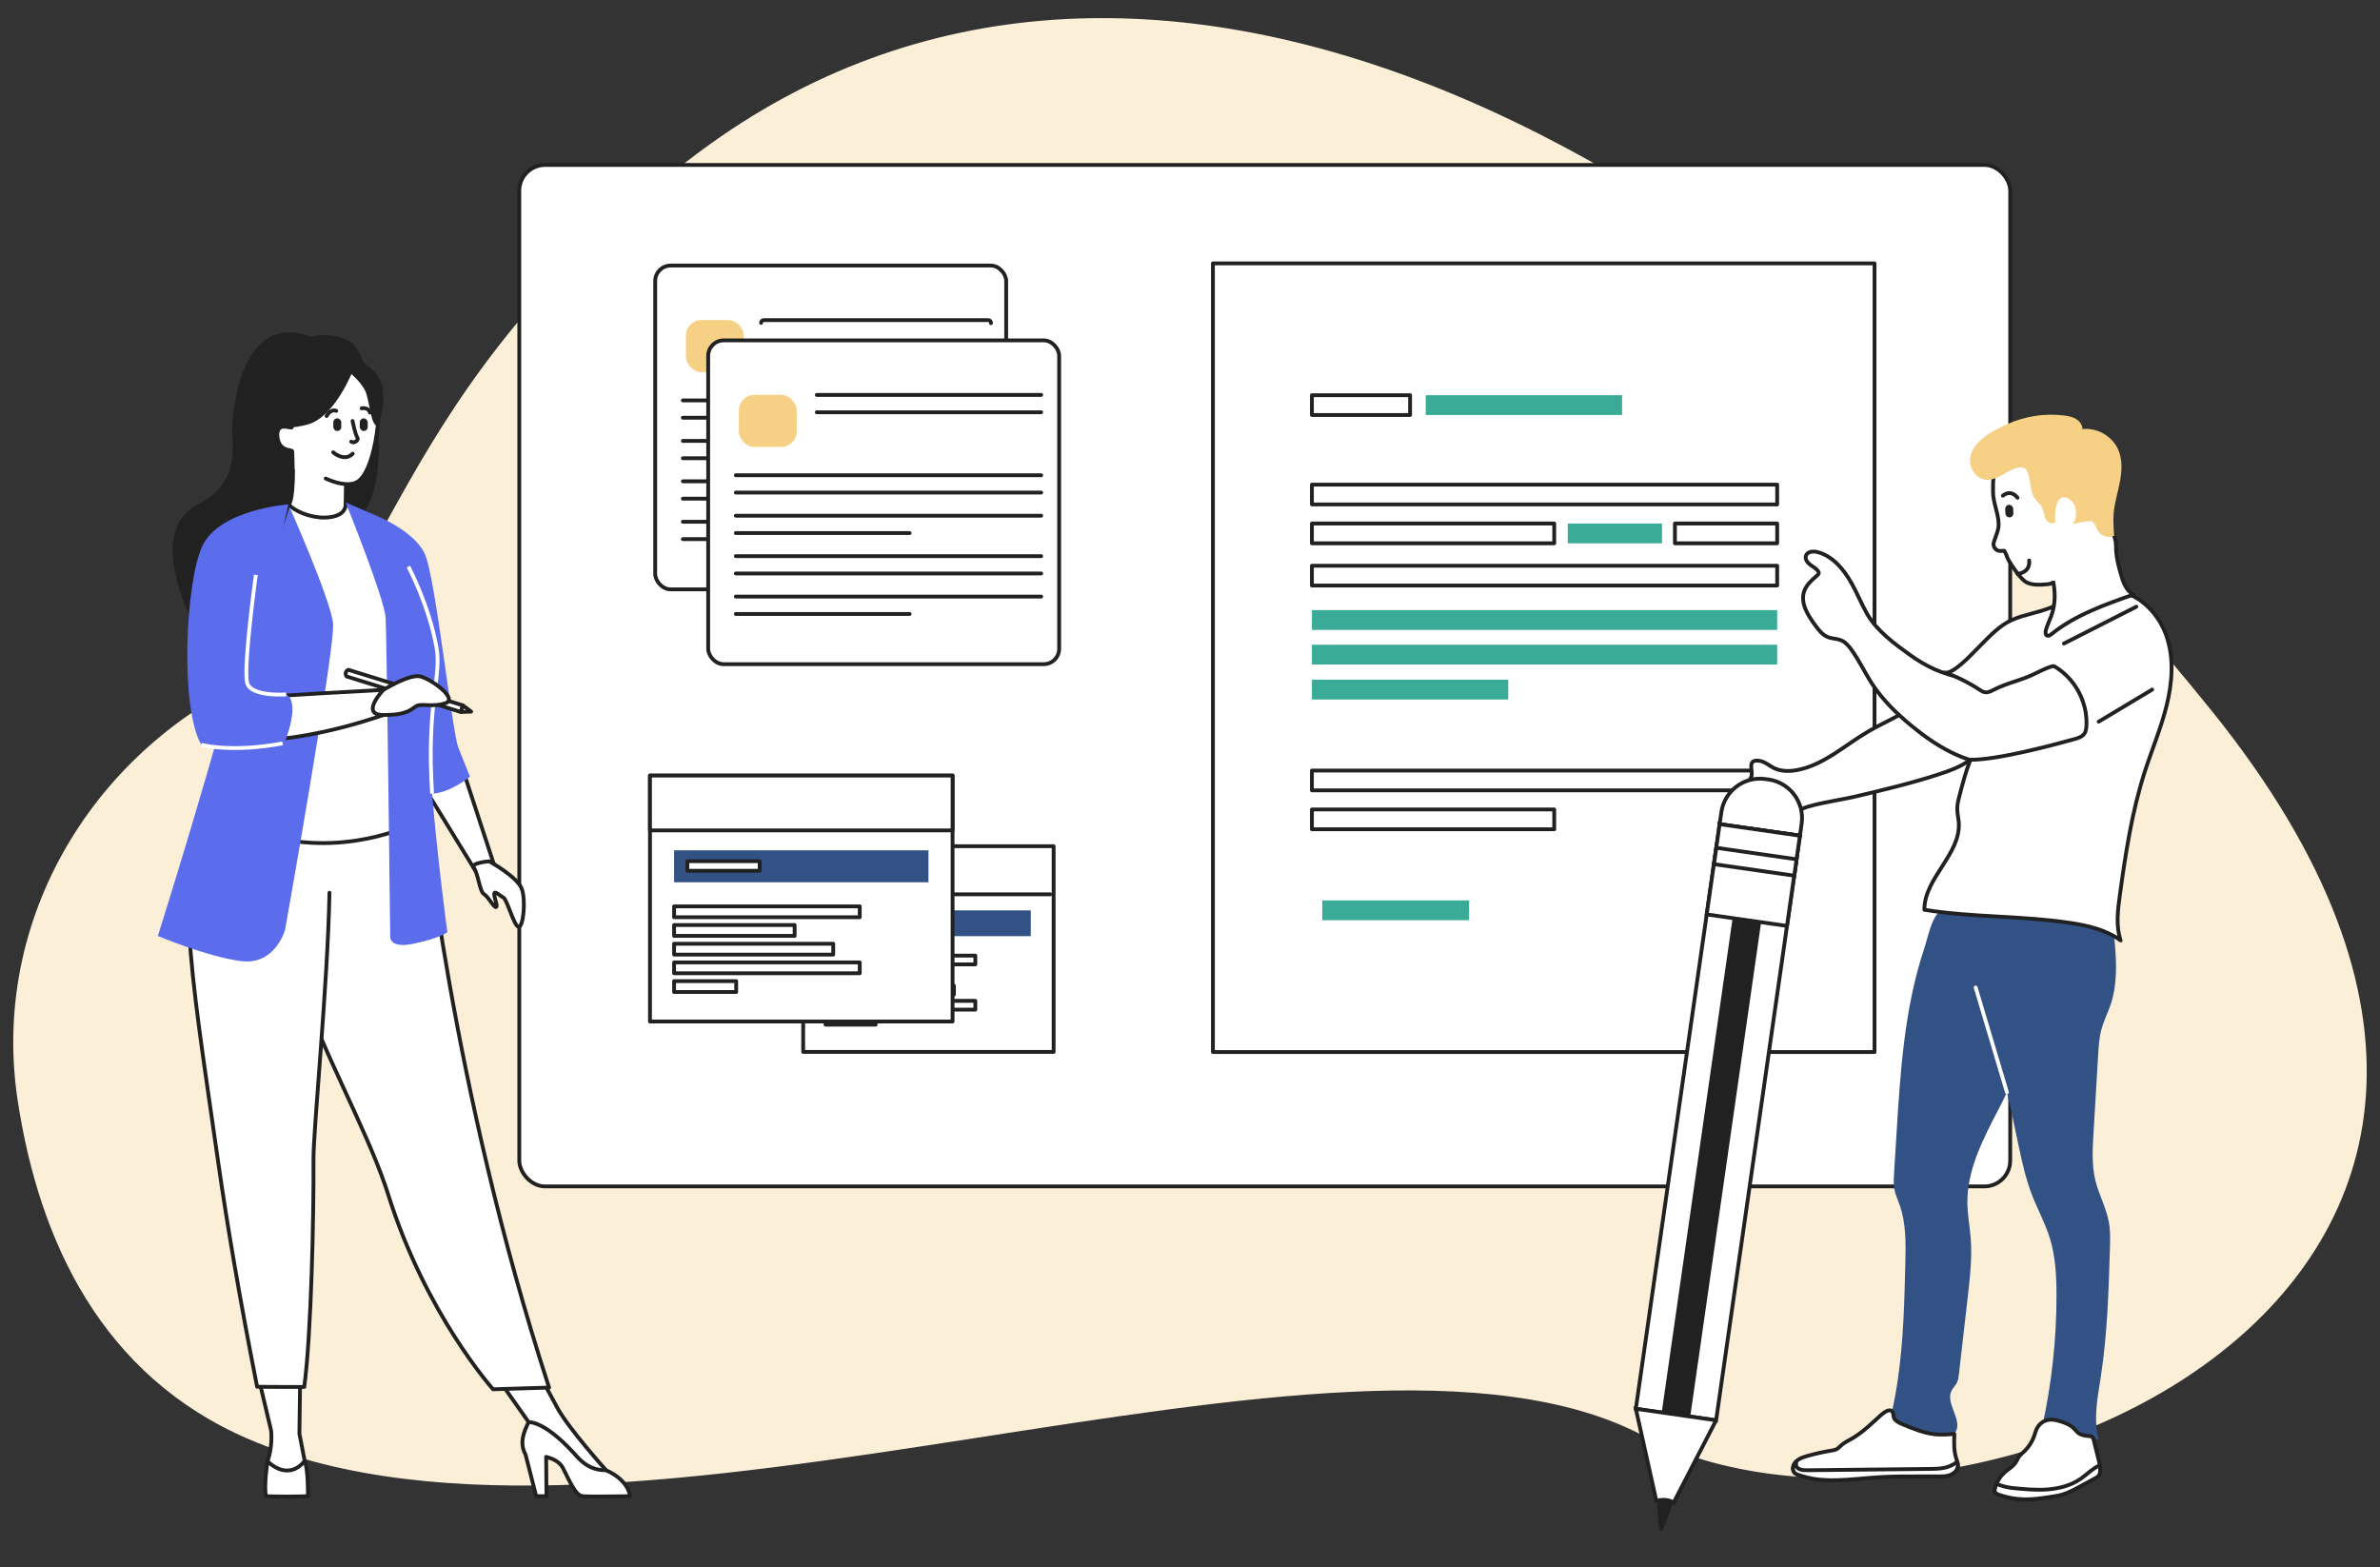 <?xml version="1.0" encoding="UTF-8"?><svg id="a" xmlns="http://www.w3.org/2000/svg" viewBox="0 0 1733.35 1141.5"><rect x="0" y="0" width="1733.35" height="1141.5" fill="#333333" stroke="none"/><path d="M191.87,490.36C67.38,544.37-7.12,670.39,12.88,801.5c15.61,102.39,61.1,200.7,168.58,246.75,273.55,117.21,795.55-118.37,1015.25-2.69,219.71,115.69,760.44-98.23,414.06-527.88C1264.4,88.03,826.09-124.48,509.94,110.22c-231.18,171.63-226.76,340.53-318.07,380.14Z" fill="#fbefd8"/><g><g><rect x="378.19" y="120.13" width="1085.83" height="743.93" rx="18.81" ry="18.81" fill="#fff" stroke="#212121" stroke-linecap="round" stroke-linejoin="round" stroke-width="2.78"/><rect x="477.19" y="193.4" width="255.61" height="235.83" rx="11.25" ry="11.25" fill="#fff" stroke="#212121" stroke-linecap="round" stroke-linejoin="round" stroke-width="2.78"/><rect x="499.56" y="233.12" width="42.11" height="37.9" rx="11.25" ry="11.25" fill="#f6d084"/><path d="M554.3,235.12c0-1.1,.89-1.99,1.99-1.99h163.43c1.1,0,1.99,.89,1.99,1.99v.23" fill="#fff" stroke="#212121" stroke-linecap="round" stroke-linejoin="round" stroke-width="2.78"/><path d="M497.34,291.61h222.38c1.1,0,1.99,.89,1.99,1.99v.23c0,1.1-.89,1.99-1.99,1.99" fill="#fff" stroke="#212121" stroke-linecap="round" stroke-linejoin="round" stroke-width="2.78"/><path d="M497.34,304.25h222.38c1.1,0,1.99,.89,1.99,1.99v.23c0,1.1-.89,1.99-1.99,1.99" fill="#fff" stroke="#212121" stroke-linecap="round" stroke-linejoin="round" stroke-width="2.78"/><path d="M497.34,321.09h222.38c1.1,0,1.99,.89,1.99,1.99v.23c0,1.1-.89,1.99-1.99,1.99" fill="#fff" stroke="#212121" stroke-linecap="round" stroke-linejoin="round" stroke-width="2.78"/><path d="M497.34,333.73h126.57c1.1,0,1.99,.89,1.99,1.99v.23c0,1.1-.89,1.99-1.99,1.99" fill="#fff" stroke="#212121" stroke-linecap="round" stroke-linejoin="round" stroke-width="2.78"/><path d="M497.34,350.53h222.38c1.1,0,1.99,.89,1.99,1.99v.23c0,1.1-.89,1.99-1.99,1.99" fill="#fff" stroke="#212121" stroke-linecap="round" stroke-linejoin="round" stroke-width="2.78"/><path d="M497.34,363.16h222.38c1.1,0,1.99,.89,1.99,1.99v.23c0,1.1-.89,1.99-1.99,1.99" fill="#fff" stroke="#212121" stroke-linecap="round" stroke-linejoin="round" stroke-width="2.78"/><path d="M497.34,380.01h222.38c1.1,0,1.99,.89,1.99,1.99v.23c0,1.1-.89,1.99-1.99,1.99" fill="#fff" stroke="#212121" stroke-linecap="round" stroke-linejoin="round" stroke-width="2.78"/><path d="M497.34,392.64h126.57c1.1,0,1.99,.89,1.99,1.99v.23c0,1.1-.89,1.99-1.99,1.99" fill="#fff" stroke="#212121" stroke-linecap="round" stroke-linejoin="round" stroke-width="2.78"/><rect x="515.77" y="247.89" width="255.61" height="235.83" rx="11.25" ry="11.25" fill="#fff" stroke="#212121" stroke-linecap="round" stroke-linejoin="round" stroke-width="2.78"/><rect x="538.13" y="287.62" width="42.11" height="37.9" rx="11.25" ry="11.25" fill="#f6d084"/><line x1="594.87" y1="287.62" x2="758.3" y2="287.62" fill="#fff" stroke="#212121" stroke-linecap="round" stroke-linejoin="round" stroke-width="2.78"/><line x1="594.87" y1="300.25" x2="758.3" y2="300.25" fill="#fff" stroke="#212121" stroke-linecap="round" stroke-linejoin="round" stroke-width="2.78"/><line x1="535.91" y1="346.11" x2="758.3" y2="346.11" fill="#fff" stroke="#212121" stroke-linecap="round" stroke-linejoin="round" stroke-width="2.78"/><line x1="535.91" y1="358.74" x2="758.3" y2="358.74" fill="#fff" stroke="#212121" stroke-linecap="round" stroke-linejoin="round" stroke-width="2.78"/><line x1="535.91" y1="375.59" x2="758.3" y2="375.59" fill="#fff" stroke="#212121" stroke-linecap="round" stroke-linejoin="round" stroke-width="2.78"/><line x1="535.91" y1="388.22" x2="662.48" y2="388.22" fill="#fff" stroke="#212121" stroke-linecap="round" stroke-linejoin="round" stroke-width="2.78"/><line x1="535.91" y1="405.03" x2="758.3" y2="405.03" fill="#fff" stroke="#212121" stroke-linecap="round" stroke-linejoin="round" stroke-width="2.78"/><line x1="535.91" y1="417.66" x2="758.3" y2="417.66" fill="#fff" stroke="#212121" stroke-linecap="round" stroke-linejoin="round" stroke-width="2.78"/><line x1="535.91" y1="434.5" x2="758.3" y2="434.5" fill="#fff" stroke="#212121" stroke-linecap="round" stroke-linejoin="round" stroke-width="2.78"/><line x1="535.91" y1="447.14" x2="662.48" y2="447.14" fill="#fff" stroke="#212121" stroke-linecap="round" stroke-linejoin="round" stroke-width="2.78"/><rect x="883.37" y="191.82" width="481.84" height="574.37" fill="#fff" stroke="#212121" stroke-linecap="round" stroke-linejoin="round" stroke-width="2.78"/><g><rect x="955.46" y="444.33" width="338.85" height="14.42" fill="#3aab97"/><rect x="955.46" y="469.56" width="338.85" height="14.42" fill="#3aab97"/><rect x="955.46" y="495.01" width="142.99" height="14.42" fill="#3aab97"/><rect x="1038.37" y="287.82" width="142.99" height="14.42" fill="#3aab97"/><rect x="955.46" y="287.82" width="71.5" height="14.42" fill="#fff" stroke="#212121" stroke-linecap="round" stroke-linejoin="round" stroke-width="2.78"/><rect x="955.46" y="352.94" width="338.85" height="14.42" fill="#fff" stroke="#212121" stroke-linecap="round" stroke-linejoin="round" stroke-width="2.78"/><rect x="955.46" y="412.03" width="338.85" height="14.42" fill="#fff" stroke="#212121" stroke-linecap="round" stroke-linejoin="round" stroke-width="2.78"/><rect x="955.46" y="381.27" width="176.48" height="14.42" fill="#fff" stroke="#212121" stroke-linecap="round" stroke-linejoin="round" stroke-width="2.78"/><rect x="955.46" y="561.2" width="338.85" height="14.42" fill="#fff" stroke="#212121" stroke-linecap="round" stroke-linejoin="round" stroke-width="2.78"/><rect x="955.46" y="589.53" width="176.48" height="14.42" fill="#fff" stroke="#212121" stroke-linecap="round" stroke-linejoin="round" stroke-width="2.78"/><rect x="1141.82" y="381.27" width="68.62" height="14.42" fill="#3aab97"/><rect x="1219.84" y="381.27" width="74.48" height="14.42" fill="#fff" stroke="#212121" stroke-linecap="round" stroke-linejoin="round" stroke-width="2.78"/><rect x="962.99" y="655.77" width="106.94" height="14.42" fill="#3aab97"/></g><g><rect x="584.96" y="616.28" width="182.4" height="149.82" fill="#fff" stroke="#212121" stroke-linecap="round" stroke-linejoin="round" stroke-width="2.78"/><polyline points="764.88 651.34 587.08 651.34 587.08 619.11" fill="#fff" stroke="#212121" stroke-linecap="round" stroke-linejoin="round" stroke-width="2.78"/><rect x="601.25" y="663.03" width="149.47" height="18.77" fill="#325185"/><rect x="601.25" y="695.97" width="109.09" height="6.38" fill="#fff" stroke="#212121" stroke-linecap="round" stroke-linejoin="round" stroke-width="2.78"/><rect x="601.25" y="706.95" width="70.84" height="6.38" fill="#fff" stroke="#212121" stroke-linecap="round" stroke-linejoin="round" stroke-width="2.78"/><rect x="601.25" y="717.93" width="93.5" height="6.38" fill="#fff" stroke="#212121" stroke-linecap="round" stroke-linejoin="round" stroke-width="2.78"/><rect x="601.25" y="728.91" width="109.09" height="6.38" fill="#fff" stroke="#212121" stroke-linecap="round" stroke-linejoin="round" stroke-width="2.78"/><rect x="601.25" y="739.89" width="36.48" height="6.38" fill="#fff" stroke="#212121" stroke-linecap="round" stroke-linejoin="round" stroke-width="2.78"/><rect x="473.38" y="564.84" width="220.38" height="179.11" fill="#fff" stroke="#212121" stroke-linecap="round" stroke-linejoin="round" stroke-width="2.78"/><rect x="473.38" y="564.84" width="220.38" height="39.95" fill="#fff" stroke="#212121" stroke-linecap="round" stroke-linejoin="round" stroke-width="2.78"/><rect x="490.94" y="619.28" width="185.26" height="23.27" fill="#325185"/><rect x="490.94" y="660.1" width="135.21" height="7.9" fill="#fff" stroke="#212121" stroke-linecap="round" stroke-linejoin="round" stroke-width="2.78"/><rect x="490.94" y="673.71" width="87.8" height="7.9" fill="#fff" stroke="#212121" stroke-linecap="round" stroke-linejoin="round" stroke-width="2.78"/><rect x="490.94" y="687.32" width="115.9" height="7.9" fill="#fff" stroke="#212121" stroke-linecap="round" stroke-linejoin="round" stroke-width="2.78"/><rect x="490.94" y="700.93" width="135.21" height="7.9" fill="#fff" stroke="#212121" stroke-linecap="round" stroke-linejoin="round" stroke-width="2.78"/><rect x="490.94" y="714.54" width="45.22" height="7.9" fill="#fff" stroke="#212121" stroke-linecap="round" stroke-linejoin="round" stroke-width="2.78"/><rect x="500.6" y="627.18" width="52.68" height="7.02" fill="#fff" stroke="#212121" stroke-linecap="round" stroke-linejoin="round" stroke-width="2.78"/></g><path d="M302.05,743.08s-1.17,22.06,5.81,68.83" fill="none" stroke="#fff" stroke-linecap="round" stroke-linejoin="round" stroke-width="2.78"/><g><g><g><path d="M1401.35,690.98c-14.41,43.3-17.33,89.46-20.14,135.01-.59,9.49-1.17,18.98-1.76,28.47-.24,3.96-.49,7.98,.27,11.88,.75,3.84,2.43,7.43,3.75,11.12,4.82,13.55,4.53,28.3,4.18,42.68-.68,28.09-1.37,56.27-5.4,84.08-1.19,8.2-2.67,16.36-4.43,24.45-.49,2.24-.96,4.72,.17,6.71,1.15,2.01,3.57,2.85,5.79,3.53,7.11,2.18,14.22,4.36,21.34,6.54,6.45,1.98,14.82,3.37,18.77-2.1,6.22-8.62-7.35-21.01-2.59-30.52,1.02-2.03,2.78-3.61,3.82-5.63,1.03-1.99,1.3-4.27,1.56-6.49,2.15-18.76,4.29-37.51,6.44-56.27,1.63-14.22,3.26-28.55,2.13-42.83-.66-8.39-2.28-16.7-2.41-25.11-.39-24.13,11.22-46.62,22.38-68.01,5.22-10.01,10.47-20.21,12.64-31.29,2.36-12.1,.92-24.57-.53-36.81-2.01-16.98-4.03-33.97-6.04-50.95-.67-5.67-1.4-11.52-4.26-16.47-6.46-11.19-22.67-14.84-34.74-13.88-14.86,1.19-16.85,19.65-20.93,31.9Z" fill="#325185"/><path d="M1429.69,707.91c4.6,14.96,12.2,28.8,18.17,43.27,11.14,27.04,16.45,56.04,22.58,84.63,2.5,11.68,5.17,23.38,9.48,34.52,4.04,10.45,9.52,20.35,12.87,31.05,4.25,13.55,4.96,27.94,4.96,42.15,0,31.93-3.47,63.86-10.33,95.05,13.71,3.35,27.41,6.71,41.12,10.06-4.14-14.88-.88-30.67,1.47-45.93,4.76-30.9,5.71-62.24,6.65-93.5,.19-6.25,.37-12.55-.7-18.71-1.84-10.61-7.3-20.26-9.87-30.72-2.75-11.22-2.08-22.95-1.4-34.48,1.13-18.96,2.26-37.91,3.38-56.87,.38-6.43,.77-12.93,2.5-19.14,1.66-5.96,4.5-11.52,6.5-17.37,4.91-14.41,4.5-30.05,3.11-45.2-.34-3.7-.81-7.6-3.04-10.56-2.71-3.61-7.38-5.03-11.73-6.24-24.45-6.81-49.99-13.79-75.62-11.5-11.17,1-18.76,1.17-22.47,12.06-3.91,11.49-1.08,26.22,2.37,37.43Z" fill="#325185"/><path d="M1425.86,1067.93c-.3,2.9-2.73,5.22-5.46,6.27-2.73,1.05-5.73,1.06-8.65,1.06-4.17-.02-8.35-.02-12.52-.02-10.84-.02-21.68-.03-32.51,.7-19.22,1.3-39.21,4.86-57.27-1.89-.79-.3-1.59-.62-2.22-1.17-1.16-1.03-1.57-2.75-1.33-4.29,.24-1.54,1.02-2.92,2.1-4.05,.57-.62,1.22-1.16,1.91-1.6,1.98-1.3,4.3-2,6.59-2.64,5.87-1.64,11.83-2.95,17.83-3.94,1.06-.17,2.14-.35,3.11-.83,1.35-.67,2.35-1.86,3.48-2.86,2.35-2.11,5.25-3.46,7.98-5.03,7.81-4.52,14.29-10.97,20.97-17.02,2.29-2.05,7.37-5.84,8.79-1.48,.59,1.81,.08,3.1,1.46,4.71,1.44,1.71,3.89,2.75,5.91,3.59,7.84,3.25,15.84,6.56,24.3,7.25,4.35,.35,8.71,0,13.05-.35-.25,5.87-.48,11.87,1.25,17.48,.29,.92,.6,1.84,.86,2.76,.32,1.1,.52,2.19,.4,3.32Z" fill="#fff" stroke="#212121" stroke-linecap="round" stroke-linejoin="round" stroke-width="2.78"/><path d="M1425.86,1067.93c-.3,2.9-2.73,5.22-5.46,6.27-2.73,1.05-5.73,1.06-8.65,1.06-4.17-.02-8.35-.02-12.52-.02-10.84-.02-21.68-.03-32.51,.7-19.22,1.3-39.21,4.86-57.27-1.89-.79-.3-1.59-.62-2.22-1.17-1.16-1.03-1.57-2.75-1.33-4.29,.24-1.54,1.02-2.92,2.1-4.05,.37,1.78-.7,3.59,1.97,5.11,1.97,1.13,4.35,1.13,6.6,1.11,29.7-.32,59.38-.64,89.07-.95,3.95-.05,7.95-.1,11.78-1.14,2.83-.78,5.49-2.1,7.83-3.87,.08-.06,.16-.11,.24-.19,.32,1.1,.52,2.19,.4,3.32Z" fill="#fff" stroke="#212121" stroke-linecap="round" stroke-linejoin="round" stroke-width="2.78"/><path d="M1529.54,1071.28c-.08,1.32-.38,2.68-1.25,3.67-.6,.7-1.43,1.14-2.24,1.59-3.97,2.14-7.94,4.29-11.89,6.43-3.87,2.1-7.78,4.21-12,5.48-2.92,.87-5.95,1.32-8.97,1.76-6.1,.9-12.21,1.83-18.37,1.76-6.48-.06-12.94-1.21-19.05-3.38-1.13-.4-2.37-.95-2.84-2.06-.37-.83-.19-1.79,.03-2.67,.29-1.08,.64-2.13,1.06-3.14,1.37-3.29,3.51-6.27,6.21-8.6,2.59-2.24,5.71-3.95,7.64-6.78,1.02-1.49,1.65-3.21,2.71-4.65,.92-1.22,2.11-2.19,3.24-3.24,4.27-4,6.97-8.73,8.54-14.3,1.4-4.95,5.1-8.76,10.56-9.18,2.29-.17,4.57,.33,6.79,.94,4.02,1.11,8.06,2.68,10.98,5.67,1.03,1.05,1.9,2.27,3.08,3.14,2.27,1.7,5.27,1.9,8.08,2.22,.73,.08,1.49,.19,2.03,.67,.52,.48,.73,1.21,.9,1.89,1.17,4.76,2.37,9.52,3.56,14.29,.35,1.44,.71,2.9,.95,4.38,.22,1.37,.33,2.75,.24,4.13Z" fill="#fff" stroke="#212121" stroke-linecap="round" stroke-linejoin="round" stroke-width="2.78"/><path d="M1529.54,1071.28c-.08,1.32-.38,2.68-1.25,3.67-.6,.7-1.43,1.14-2.24,1.59-3.97,2.14-7.94,4.29-11.89,6.43-3.87,2.1-7.78,4.21-12,5.48-2.92,.87-5.95,1.32-8.97,1.76-6.1,.9-12.21,1.83-18.37,1.76-6.48-.06-12.94-1.21-19.05-3.38-1.13-.4-2.37-.95-2.84-2.06-.37-.83-.19-1.79,.03-2.67,.29-1.08,.64-2.13,1.06-3.14,.49,.17,.95,.37,1.41,.52,3.46,1.25,6.71,2.11,10.38,2.48,8.48,.84,17.02,1.68,25.51,1.03,8.49-.67,17.05-2.9,24.05-7.76,4.65-3.24,8.86-7.68,13.92-9.83,.22,1.37,.33,2.75,.24,4.13Z" fill="#fff" stroke="#212121" stroke-linecap="round" stroke-linejoin="round" stroke-width="2.78"/></g><g><path d="M1379.01,523.04c-6.05,3.19-12.25,6.12-18.17,9.56-17.12,9.97-32.41,24.49-51.87,28.19-5.71,1.09-11.86,1.12-17.06-1.46-3.46-1.71-6.47-4.55-10.27-5.19-9.75-1.64-4.8,7.4-6.04,11.2-1.99,6.09-8.83,8.16-11.36,13.7-3.13,6.84,2.02,14.67,7.35,18.93,4.23,3.38,9.97,5.07,15.24,3.79,10.61-2.57,19.52-11.34,30.5-14.45,11.73-3.33,23.88-4.78,35.72-7.61,20.01-4.77,40.05-9.55,59.59-15.98,7.86-2.59,15.76-5.5,22.41-10.43,4.25-3.15,7.88-7.03,11.49-10.9,3.61-3.86,7.21-7.73,10.82-11.59,.65-.7,1.34-1.49,1.34-2.44,0-1.07-.87-1.92-1.67-2.63-7.94-6.98-16.25-13.53-24.89-19.62-9.2-6.49-14.51-8.53-23.41-1.83-9.35,7.05-19.36,13.29-29.71,18.75Z" fill="#fff" stroke="#212121" stroke-linecap="round" stroke-linejoin="round" stroke-width="2.78"/><path d="M1348.33,424.52c-5.53-9.92-13.49-19.41-24.44-22.41-3.18-.87-7.49-.58-8.6,2.52-.86,2.41,.9,4.98,2.92,6.55,2.02,1.57,4.47,2.71,5.91,4.83,.24,.35,.45,.73,.47,1.15,.04,.84-.65,1.5-1.28,2.05-3.76,3.23-7.68,6.67-9.31,11.34-3.02,8.62,2.7,17.63,8.12,24.98,2.47,3.35,5.14,6.86,9.01,8.42,3.16,1.28,6.79,1.1,9.92,2.45,3.06,1.33,5.32,3.99,7.28,6.69,5.82,8.01,9.95,17.1,15.4,25.36,7.59,11.51,17.62,21.23,28.25,30.01,17.8,14.71,38.75,27.5,61.82,28.37,21.25,.8,41.41-8.56,60.62-17.71,1.71-.81,3.48-1.68,4.64-3.17,.82-1.05,1.27-2.34,1.67-3.62,3.04-9.67,4.03-20.25,1-29.93-3.02-9.68-10.51-18.26-20.28-20.96-13.46-3.71-27.07,3.89-40.32,8.27-10.01,3.31-20.69,4.83-31.16,3.65-14.36-1.61-27.52-8.2-39.14-16.53-10.95-7.85-23.97-17.53-30.76-29.31-4.3-7.47-7.51-15.5-11.71-23.03Z" fill="#fff" stroke="#212121" stroke-linecap="round" stroke-linejoin="round" stroke-width="2.78"/><path d="M1416.27,489.72c8.85,3.09,17.32,7.28,25.16,12.43,1.38,.91,2.82,1.87,4.46,2.06,1.97,.22,3.86-.71,5.62-1.61,11.19-5.73,20.64-6.88,31.83-12.61,1.94-.99,11.29-5.6,12.8-4.72,15.01,8.68,24.44,26.21,23.39,43.52-.11,1.89-.37,3.86-1.43,5.44-1.6,2.4-4.63,3.33-7.41,4.1-15.13,4.17-56.15,15.25-75.66,14.98-3.73,9.99-5.35,16.24-8.04,26.56-.8,3.06-1.55,6.16-1.53,9.32,.02,3.21,.84,6.36,1.1,9.55,1.86,23.19-25.16,40.58-25.04,63.85,35.03,5.62,70.88,4.25,105.97,9.52,13.03,1.95,26.36,5.01,36.97,12.82-3.53-10.44-2.12-21.83-.61-32.76,4.19-30.41,8.77-60.93,18.19-90.14,5.2-16.12,11.85-31.79,15.92-48.23,4.07-16.44,5.44-34.07,.04-50.13-5.4-16.05-18.59-30.18-35.25-33.22-20.32-3.71-37.48,8.78-56.01,14.42-9.82,2.99-19.53,4.4-28.11,10.43-7.24,5.09-13.17,11.75-19.41,17.96-3.46,3.44-17.31,18.45-22.97,16.47Z" fill="#fff" stroke="#212121" stroke-linecap="round" stroke-linejoin="round" stroke-width="2.78"/></g><g><path d="M1493.91,448.66c-1.24,3.4-2.89,6.65-3.89,10.13-.45,1.55-.43,3.75,1.12,4.2,1.02,.29,2.03-.43,2.86-1.09,17.33-13.94,38.79-21.53,59.79-28.87-5.55-2.91-7.72-9.6-9.38-15.65-1.45-5.28-2.91-10.61-3.21-16.08-.13-2.42-.03-4.85-.45-7.24-.4-2.29-1.27-4.47-2.14-6.63-.37-.91-.77-1.87-1.56-2.45-.69-.5-1.59-.63-2.45-.65-4.19-.09-8.08,2.02-11.64,4.22-6.25,3.86-12.21,8.18-17.83,12.91-6.02,5.07-12.04,11.42-10.23,19.71,2.03,9.32,2.33,18.38-.99,27.49Z" fill="#fff" stroke="#212121" stroke-linecap="round" stroke-linejoin="round" stroke-width="2.78"/><path d="M1532.74,387.71c1-.32,2.15-.73,2.47-1.71,.24-.71-.06-1.47-.35-2.16-1.66-3.94-3.32-7.87-4.99-11.81-2-4.73-4.99-10.2-10.22-10.55,1.34-4.38-2.26-8.87-6.42-10.96-4.16-2.09-8.96-2.69-13.17-4.67-5.22-2.46-9.16-6.83-13.51-10.57-11.64-10.02-27.14-6.76-33.34,7.61-2.02,4.69-1.63,10.37-1.67,15.35-.07,8.73,5.07,17.79,3.87,26.21-.43,2.99-2.26,6.89-3.34,10.57-.97,3.3,1.75,6.54,5.18,6.25,1.02-.09,1.92-.15,2.5-.15,1.82,3.13,1.53,4.14,3.35,7.27,1.68,2.89,8.54,13.69,12.95,15.8,4.4,2.11,9.57,1.75,14.46,1.35,1.62-.14,3.35-.31,4.63-1.3" fill="#fff" stroke="#212121" stroke-linecap="round" stroke-linejoin="round" stroke-width="2.78"/><path d="M1434.8,336.57c.4,6.17,5.17,12.1,11.32,12.82,8.69,1.02,15.64-7.55,24.27-8.93,1.32-.21,2.74-.23,3.9,.43,1.04,.59,1.73,1.66,2.24,2.74,2.82,6.01,1.46,13.56,5.15,19.08,1.65,2.46,4.18,4.29,5.52,6.94,1.32,2.62,1.32,5.76,2.67,8.36,1.35,2.6,5.27,4.31,7.13,2.04-.89-4.08-.09-12.95,2.65-16.1,4.19-4.82,10.69,1.4,11.56,4.87,1.38,5.53,.65,10.48-1.61,12.21s13.02-3.16,14.82-.83c1.72,2.22,2.39,5.11,4.13,7.31,2.57,3.26,7.45,4.44,11.23,2.71-.42-5.35-.84-10.72-.42-16.06,.62-7.83,3.03-15.39,4.52-23.1,1.49-7.71,2.01-15.95-1.01-23.2-4.18-10.02-15.41-16.6-26.2-15.34-.01-3.04-2.08-5.8-4.68-7.37-2.6-1.58-5.67-2.17-8.69-2.55-14.38-1.82-29.23,.63-42.37,6.71-10.49,4.85-27.01,13.6-26.14,27.27Z" fill="#f6d084"/></g></g><path d="M1458.69,361s5.33-5.09,10.66,1.5" fill="none" stroke="#212121" stroke-linecap="round" stroke-linejoin="round" stroke-width="2.78"/><path d="M1469.35,417.98s9.4-.64,8.48-9.79" fill="none" stroke="#212121" stroke-linecap="round" stroke-linejoin="round" stroke-width="2.78"/><line x1="1438.88" y1="719.21" x2="1461.65" y2="795.54" fill="none" stroke="#fff" stroke-linecap="round" stroke-linejoin="round" stroke-width="2.78"/><rect x="1460.45" y="367.75" width="5.79" height="9.19" rx="2.9" ry="2.9" transform="translate(-13.02 55.56) rotate(-2.17)" fill="#212121"/></g></g><g><g><path d="M441.38,1076.59v-5.86s-27.12-30.09-35.45-45.4l-22.89-42.27-29.96,7.41,38.03,53.89,50.27,32.23Z" fill="#fff" stroke="#212121" stroke-linecap="round" stroke-linejoin="round" stroke-width="2.78"/><path d="M274.15,301.01c5.23-21.53-2.35-31.56-9.2-36.9-3.25-7.93-6.86-13.82-10.74-15.79-14.32-7.26-28.17-3.09-28.17-3.09-49.97-19.25-57.83,54.32-56.78,71.42,1.04,17.09,.9,37.22-25.1,50.69-49.6,25.7,16.49,122.54,16.49,122.54-1.26-13.81,62.48-86.71,95.73-108.54,8.09-11.92,6.93-8.57,4.38-3.3,15.16-13.95,17.4-47.44,13.39-77.03Z" fill="#212121"/><path d="M254.41,382.43c.17,.07-16.06,8.5-28.26,5.16-11.48-3.13-18.98-18.01-18.82-18.05,4.86-.96,6.26-7.64,6.16-36.35l2.2,.43,36.95,7.32s-.84,11.63-.87,22.58c-.02,9.2,.53,17.92,2.64,18.9Z" fill="#fff" stroke="#212121" stroke-linecap="round" stroke-linejoin="round" stroke-width="2.78"/><path d="M399.9,1010.56l-19.58,.6-21.2,.65s-48.97-54.52-76.43-141.91c-.64-2.03-1.31-4.09-2.03-6.17-15.03-43.83-46.19-98.85-62.62-148.65-2.61-7.93-4.96-15.4-7.07-22.46-.67-2.26-1.33-4.49-1.96-6.68-12.1-42.05-15.61-69.66-18.84-99.15l118.58,.95s19.14,201.42,91.14,422.82Z" fill="#fff" stroke="#212121" stroke-linecap="round" stroke-linejoin="round" stroke-width="2.78"/><path d="M292.16,519.6c-.3,56.43,8.28,80.64,8.28,80.64,0,0-50.77,25.8-111.12,6.81-.71-.22-38.83-10.42-38.83-10.42,1.01-2.28,9.99-40.31,10.97-42.41,12.74-27.36,11.28-40.4,12.79-48.82,2.8-15.7,2.86-31.95,1.47-47.28-3.68-40.57-14.63-74.24-14.63-74.24,16.44-3.74,31.84-10.31,48.95-16.73,3.94,4.9,15.97,10.03,26.41,9.8,12.02-.26,15.92-5.41,15.29-11.03,12.81,7.13,23.03,13.86,23.03,13.86,10.89,18.91,32.97,37.28,34.56,66.28,.4,7.13-17.17,71.95-17.18,73.53Z" fill="#fff" stroke="#212121" stroke-linecap="round" stroke-linejoin="round" stroke-width="2.78"/><path d="M213.19,341.41c0-4.12-.17-8.43-.38-12.79-.06-1.34-9.82,.64-10.79-10.85-.97-11.5,10.6-5.07,10.52-6.64-1.21-25.1-1.29-40.77,22.91-42.17,31.23-1.8,37.31,9.82,39.8,19.98,2.48,10.17-2.1,55.84-15.71,62.37,0,0-6.73,4.31-22.34-2.82" fill="#fff" stroke="#212121" stroke-linecap="round" stroke-linejoin="round" stroke-width="2.78"/><path d="M257.73,268.22s-13.39,35.75-33.95,41.03c-20.55,5.29-29.47-.22-29.47-.22,0,0,3.22-18.39,6.49-40.25,0,0,46.82-17.57,56.93-.56Z" fill="#212121"/><path d="M254.41,271.12s10,7.98,12.44,15.74c2.44,7.76,3.54,23.73,8.19,23.19,0,0,10.09-24.3-1.25-38.04-12.02-14.58-19.38-.89-19.38-.89Z" fill="#212121"/><path d="M222.89,1069.24c-1.66-9.16-4.83-24.99-4.83-24.99l.73-56.18h-34.12l12.77,53.77c.26,2.49,.96,12.18-2.62,22.46,0,0-3.28,14.93,11.43,15.21,14.7,.28,18.31-1.11,16.65-10.27Z" fill="#fff" stroke="#212121" stroke-linecap="round" stroke-linejoin="round" stroke-width="2.78"/><path d="M194.82,1064.3s-2.77,17.86-1.1,25.35c0,0,4.34,.29,15.02,.29,10.13,0,15.54-.29,15.54-.29,0,0,.31-19.21-2.39-25.73,0,0-10.42,15.64-27.07,.38Z" fill="#fff" stroke="#212121" stroke-linecap="round" stroke-linejoin="round" stroke-width="2.78"/><polygon points="336.51 558.77 359.61 629.2 346.44 634.49 308.24 572.26 336.51 558.77" fill="#fff" stroke="#212121" stroke-linecap="round" stroke-linejoin="round" stroke-width="2.78"/><path d="M458.81,1089.65s-29.52,.56-34.51,0c-4.99-.55-8.85-9.6-14.26-20.42-2.21-4.43-7.18-6.87-12.28-8.21l.24,28.63h-7.49l-7.73-30.2c-4.8-8.82-1.16-16.78,2.22-23.74,3.93,0,15.27,2.64,35.3,25.2,6.58,7.41,13.85,10.05,21.07,9.83,.1,.07,.2,.12,.3,.16,16.65,7.49,17.15,18.75,17.15,18.75Z" fill="#fff" stroke="#212121" stroke-linecap="round" stroke-linejoin="round" stroke-width="2.78"/><path d="M342.25,565.62s-3.57-9.19-8.33-20.8c-4.75-11.61-16.69-124.66-24.58-141.52-7.88-16.85-35.13-27.66-35.13-27.66l-22.48-9.71s28.3,69.92,29.13,84.07c.83,14.15,3.33,231.39,3.33,231.39,0,0-1.66,9.99,17.48,5.83,19.14-4.16,24.14-8.32,24.14-8.32,0,0-6.95-50.88-11.12-100.84,13.81-.85,27.55-12.42,27.55-12.42Z" fill="#5b6ded"/><path d="M297.42,412.66s15.01,28.02,20.51,59.03c3.78,21.32-7.5,40.52-3.23,106.35" fill="none" stroke="#fff" stroke-miterlimit="10" stroke-width="2.78"/><path d="M239.95,650.16c-1.29,68.08-11.82,172.18-11.65,194.77,.3,38.85-1.66,128.18-6.72,165.16h-18.78c-10.38,0-15.56-.15-15.56-.15-12.69-64.3-21.72-117.5-28.3-163.34-5.39-37.62-10.19-69.87-13.87-97.64-3.71-27.94-6.29-51.34-7.22-71.11-.14-3.11-.25-6.14-.31-9.08-.06-2.96-.07-5.83-.05-8.62" fill="#fff" stroke="#212121" stroke-linecap="round" stroke-linejoin="round" stroke-width="2.78"/><path d="M207.63,677.21s-7.22,26.08-32.19,22.75c-24.97-3.33-60.48-18.31-60.48-18.31,0,0,10.67-33.72,23.94-78.01,16.06-53.63,35.95-122.76,45.32-166.37,2.63-12.22,4.43-22.42,5.09-29.73l20.72-40.19s30.89,69.33,32.55,86.8c1.66,17.48-34.96,223.06-34.96,223.06Z" fill="#5b6ded"/><path d="M182.7,451.55l27.34-84.2c-.07,.03-34.53,10.25-51.87,19.01,0,0-10.83,13.97-17.54,46.19,0,0-7.08,77.37,8.73,105.67,0,0,49.94,9.99,129.84-17.48v-18.31s-87.39,4.58-105.29,6.66l8.78-57.54Z" fill="#fff" stroke="#212121" stroke-linecap="round" stroke-linejoin="round" stroke-width="2.78"/><path d="M210.04,367.35s-50.68,3.57-62.89,30.76c-12.21,27.19-16.09,117.64-.55,144.27,0,0,21.39,6.09,59.22-.98,.46-.09,.93-.18,1.4-.27,0,0,12.07-29.55,1.25-35.37,0,0-31.91,1.66-28.58-8.88,3.33-10.54,30.15-129.53,30.15-129.53Z" fill="#5b6ded"/><path d="M146.6,542.38s21.39,6.09,59.22-.98" fill="none" stroke="#fff" stroke-miterlimit="10" stroke-width="2.78"/><g><path d="M337.12,513.74l-1.49,4.8-83.17-25.87s-1.11-1.26-.56-2.94c.6-1.85,2.06-1.86,2.06-1.86l83.17,25.87Z" fill="#fff" stroke="#212121" stroke-linecap="round" stroke-linejoin="round" stroke-width="2.78"/><polygon points="343.13 518.27 337.12 513.74 335.62 518.54 343.13 518.27" fill="#fff" stroke="#212121" stroke-linecap="round" stroke-linejoin="round" stroke-width="2.78"/></g><path d="M356.33,627.28s21.1,11.66,23.87,20.54c2.78,8.88,.87,27.48-2.48,27.2-3.35-.28-8.35-19.99-11.12-21.37-2.78-1.39-6.66-5.55-6.66-2.5s2.78,8.6,1.39,9.44c-1.39,.83-5.83-7.77-8.88-9.44-3.05-1.67-4.34-15.39-7.3-19.08-2.97-3.69,11.19-4.8,11.19-4.8Z" fill="#fff" stroke="#212121" stroke-linecap="round" stroke-linejoin="round" stroke-width="2.78"/><path d="M279.21,502.43s18.87-11.62,26.78-9.83c7.92,1.79,28.09,16.4,18.38,19.56-9.7,3.16-17.56-.16-21.29,2.14-3.73,2.3-6.49,6.5-23.88,6.44-17.39-.06,0-18.31,0-18.31Z" fill="#fff" stroke="#212121" stroke-linecap="round" stroke-linejoin="round" stroke-width="2.78"/><path d="M208.46,505.75s-26.49,1.98-28.58-8.88c-2.54-13.18,6.47-78.21,6.47-78.21" fill="none" stroke="#fff" stroke-miterlimit="10" stroke-width="2.78"/></g><rect x="242.75" y="304.69" width="5.79" height="9.19" rx="2.9" ry="2.9" fill="#212121"/><rect x="262.02" y="304.69" width="5.79" height="9.19" rx="2.9" ry="2.9" fill="#212121"/><path d="M237.88,302.99s2.46-5.29,7.01-3.78" fill="#fff" stroke="#212121" stroke-linecap="round" stroke-linejoin="round" stroke-width="2.78"/><path d="M256.75,306.6s1.78,9.23,3.4,11.82c1.62,2.59-2.75,4.7-4.37,3.24" fill="#fff" stroke="#212121" stroke-linecap="round" stroke-linejoin="round" stroke-width="2.78"/><path d="M263.38,297.37s5.02-.97,5.99,3.08" fill="#fff" stroke="#212121" stroke-linecap="round" stroke-linejoin="round" stroke-width="2.78"/><path d="M242.66,329.43s8.1,7.29,14.25,.97" fill="#fff" stroke="#212121" stroke-linecap="round" stroke-linejoin="round" stroke-width="2.78"/></g></g><line x1="1555.9" y1="441.86" x2="1503.18" y2="468.66" fill="#fff" stroke="#212121" stroke-linecap="round" stroke-linejoin="round" stroke-width="2.78"/><line x1="1567.42" y1="502.22" x2="1528.48" y2="525.58" fill="#fff" stroke="#212121" stroke-linecap="round" stroke-linejoin="round" stroke-width="2.78"/><g><path d="M1219.35,1091.21s-7.74,25.79-10.11,23.93c-2.37-1.86-2.34-25.87-2.34-25.87l7.89-7.86,4.56,9.81Z" fill="#212121"/><path d="M1252.41,600.26l1.26-8.79c2.23-15.52,16.61-26.3,32.13-24.08l2.26,.32c15.52,2.23,26.3,16.61,24.08,32.13l-1.26,8.79-58.47-8.38Z" fill="#fff" stroke="#212121" stroke-miterlimit="10" stroke-width="2.78"/><rect x="1036.06" y="787.79" width="430.11" height="59.07" transform="translate(264.5 1939.78) rotate(-81.84)" fill="#fff" stroke="#212121" stroke-miterlimit="10" stroke-width="2.78"/><rect x="1057.63" y="841.66" width="377" height="20.98" transform="translate(225.75 1964.72) rotate(-81.84)" fill="#212121"/><polygon points="1252.41 600.25 1310.87 608.63 1308.41 625.79 1306.7 637.71 1301.46 674.35 1242.99 665.96 1248.24 629.33 1249.95 617.41 1252.41 600.25" fill="#fff" stroke="#212121" stroke-miterlimit="10" stroke-width="2.78"/><rect x="1272.3" y="598.03" width="12.04" height="59.05" transform="translate(475.73 1803.9) rotate(-81.84)" fill="#fff" stroke="#212121" stroke-miterlimit="10" stroke-width="2.78"/><path d="M1249.84,1034.39l-30.96,59.98s-4.91-3.73-12.54-1.19l-14.97-67.17,58.47,8.38Z" fill="#fff" stroke="#212121" stroke-miterlimit="10" stroke-width="2.78"/></g></svg>